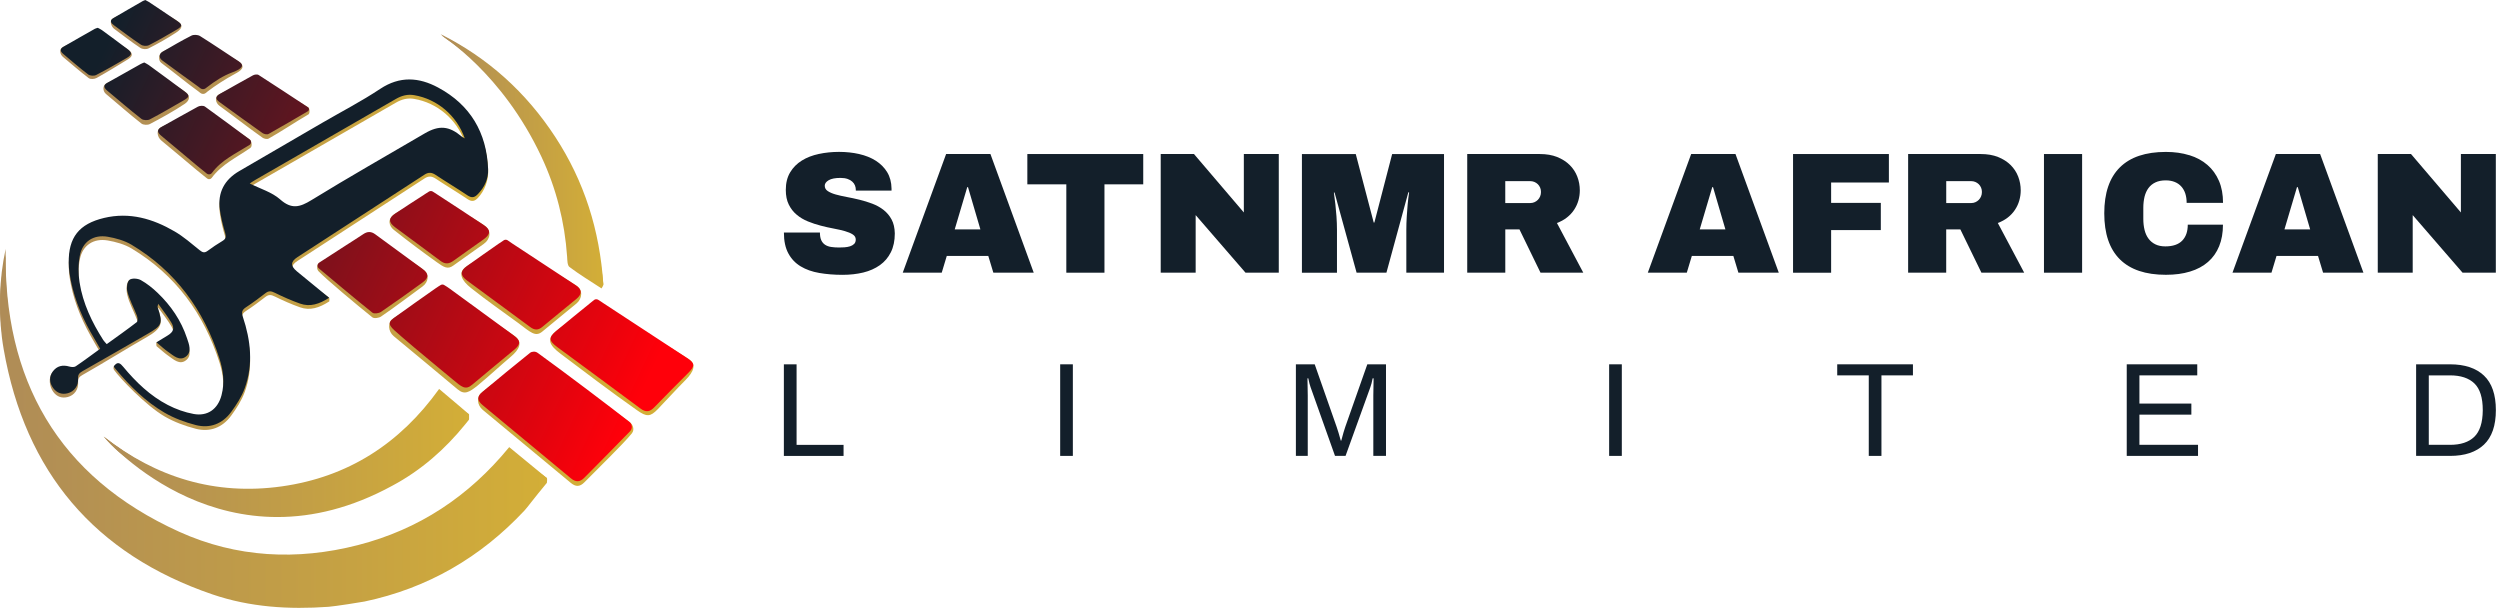 <svg width="256" height="63" viewBox="0 0 256 63" fill="none" xmlns="http://www.w3.org/2000/svg">
<g clipPath="url(#clip0_809_235)">
<path d="M33.706 30.872C32.696 31.52 31.754 31.836 30.722 31.469C29.841 31.157 28.981 30.775 28.14 30.362C27.776 30.182 27.521 30.139 27.19 30.398C26.539 30.901 25.878 31.394 25.191 31.843C24.788 32.106 24.705 32.34 24.867 32.821C25.676 35.238 25.95 37.701 25.058 40.147C24.741 41.013 24.216 41.826 23.666 42.574C22.778 43.782 21.501 44.279 20.056 43.908C18.955 43.624 17.848 43.218 16.866 42.65C14.921 41.52 12.241 38.69 11.67 37.87C11.572 37.73 11.637 37.525 11.67 37.489C12.001 37.137 12.357 37.626 12.615 37.939C13.917 39.507 15.374 40.913 17.193 41.855C18.013 42.279 18.927 42.606 19.833 42.772C21.264 43.031 22.303 42.276 22.681 40.862C23.022 39.593 22.861 38.32 22.472 37.108C20.886 32.138 17.984 28.147 13.468 25.442C12.745 25.011 11.86 24.766 11.019 24.622C9.588 24.381 8.469 25.104 8.181 26.528C7.998 27.424 8.002 28.405 8.149 29.315C8.491 31.455 9.415 33.386 10.576 35.206C10.663 35.339 10.781 35.45 10.929 35.619C11.979 34.86 13.015 34.134 14.014 33.361C14.122 33.278 14.097 32.911 14.025 32.721C13.705 31.869 13.23 31.059 13.029 30.175C12.903 29.625 12.939 29.002 13.209 28.711C13.414 28.488 14.108 28.891 14.424 29.067C15.05 29.416 15.633 29.88 16.15 30.38C17.51 31.681 18.552 33.21 19.149 35.008C19.362 35.641 19.682 36.421 19.027 36.907C18.387 37.385 17.787 36.817 17.258 36.446C16.855 36.169 16.499 35.831 16.024 35.439C15.992 35.26 15.992 35.069 16.024 35.058C16.33 34.947 16.913 34.893 17.161 34.745C17.765 34.382 17.905 34.012 17.542 33.404C17.168 32.778 16.708 32.203 16.208 31.498C16.15 31.743 16.247 31.789 16.258 31.825C16.643 33.08 16.614 33.613 15.043 34.512C12.838 35.774 10.652 37.148 8.444 38.399C8.12 38.582 7.969 38.751 7.998 39.158C8.048 39.884 7.606 40.477 6.955 40.65C6.351 40.812 5.833 40.636 5.459 40.132C5.049 39.582 4.949 38.694 5.344 38.147C5.758 37.575 6.423 37.719 7.113 37.921C7.311 37.978 7.602 38 7.753 37.895C8.588 37.334 9.393 36.727 10.264 36.097C9.908 35.479 9.562 34.9 9.235 34.31C8.199 32.447 7.437 30.484 7.124 28.366C7.074 28.017 7.045 27.665 7.041 27.312C6.998 24.691 8.099 23.313 10.659 22.702C13.277 22.08 15.65 22.781 17.88 24.079C18.804 24.619 19.628 25.342 20.466 26.018C20.753 26.251 20.955 26.298 21.26 26.075C21.753 25.712 22.26 25.37 22.785 25.058C23.13 24.849 23.177 24.64 23.062 24.248C22.828 23.465 22.627 22.663 22.515 21.853C22.271 20.102 22.986 18.786 24.5 17.905C27.32 16.258 30.146 14.618 32.973 12.978C34.965 11.82 37.018 10.76 38.935 9.487C40.942 8.152 42.901 8.293 44.861 9.346C48.163 11.119 49.838 13.716 49.989 17.448C50.029 18.462 49.626 19.559 48.918 20.285C48.583 20.631 48.299 20.67 47.882 20.393C46.81 19.674 45.696 19.012 44.62 18.297C44.218 18.031 43.883 17.998 43.466 18.275C39.133 21.098 34.792 23.903 30.456 26.723C29.754 27.176 29.744 27.618 30.405 28.168C31.412 29.006 32.617 29.603 33.717 30.502C33.742 30.534 33.735 30.8 33.717 30.883L33.706 30.872ZM25.576 19.171C26.651 19.714 27.845 20.055 28.686 20.8C29.851 21.832 30.693 21.609 31.887 20.875C35.709 18.527 39.611 16.312 43.484 14.046C44.966 13.18 45.987 13.273 47.278 14.363C47.35 14.424 47.44 14.463 47.591 14.553C46.782 12.209 44.761 10.526 42.416 10.127C41.722 10.008 41.132 10.173 40.535 10.515C35.734 13.288 30.93 16.049 26.126 18.815C25.914 18.937 25.716 19.077 25.576 19.167V19.171Z" fill="url(#paint0_linear_809_235)"/>
<path d="M33.706 30.491C32.696 31.138 31.754 31.455 30.722 31.088C29.84 30.775 28.981 30.394 28.14 29.98C27.776 29.801 27.521 29.758 27.19 30.016C26.539 30.52 25.878 31.012 25.191 31.462C24.788 31.724 24.705 31.958 24.867 32.44C25.676 34.857 25.95 37.32 25.058 39.765C24.741 40.632 24.216 41.445 23.666 42.193C22.778 43.401 21.501 43.897 20.056 43.527C18.955 43.243 17.848 42.836 16.866 42.268C14.92 41.139 13.327 39.56 11.882 37.842C11.795 37.737 11.637 37.583 11.67 37.489C12.051 36.96 12.331 37.212 12.615 37.557C13.917 39.125 15.373 40.531 17.193 41.474C18.013 41.898 18.926 42.225 19.833 42.391C21.264 42.649 22.303 41.894 22.681 40.481C23.022 39.212 22.86 37.938 22.472 36.727C20.886 31.757 17.984 27.765 13.468 25.061C12.745 24.63 11.86 24.385 11.019 24.241C9.587 24 8.469 24.723 8.181 26.147C7.998 27.043 8.002 28.024 8.149 28.934C8.491 31.074 9.415 33.005 10.576 34.824C10.663 34.957 10.781 35.069 10.929 35.238C11.979 34.479 13.014 33.753 14.014 32.98C14.122 32.897 14.097 32.53 14.025 32.34C13.705 31.487 13.234 30.678 13.029 29.793C12.95 29.448 13.022 28.848 13.263 28.654C13.5 28.463 14.108 28.506 14.421 28.682C15.046 29.031 15.629 29.495 16.147 29.995C17.506 31.297 18.549 32.825 19.146 34.623C19.358 35.256 19.678 36.036 19.023 36.522C18.383 37 17.783 36.432 17.254 36.061C16.852 35.785 16.495 35.447 16.021 35.054C16.459 34.788 16.808 34.569 17.157 34.361C17.761 33.997 17.902 33.627 17.538 33.019C17.164 32.393 16.704 31.818 16.204 31.113C16.147 31.358 16.118 31.408 16.132 31.444C16.701 33.134 16.621 33.328 15.05 34.227C12.845 35.49 10.652 36.763 8.44 38.014C8.117 38.197 7.966 38.367 7.994 38.773C8.045 39.499 7.602 40.093 6.952 40.265C6.347 40.427 5.83 40.251 5.456 39.747C5.046 39.197 5.013 38.589 5.409 38.039C5.822 37.468 6.419 37.331 7.11 37.536C7.308 37.593 7.599 37.615 7.75 37.511C8.584 36.95 9.39 36.342 10.26 35.713C9.904 35.094 9.559 34.515 9.231 33.925C8.196 32.063 7.433 30.099 7.121 27.981C7.07 27.632 7.041 27.28 7.038 26.927C6.995 24.306 8.095 22.928 10.655 22.317C13.273 21.695 15.647 22.396 17.876 23.695C18.801 24.234 19.624 24.957 20.462 25.633C20.75 25.866 20.951 25.913 21.257 25.69C21.749 25.327 22.256 24.985 22.781 24.673C23.127 24.464 23.173 24.256 23.058 23.863C22.825 23.08 22.623 22.278 22.512 21.468C22.267 19.717 22.983 18.401 24.497 17.52C27.316 15.873 30.143 14.233 32.969 12.593C34.961 11.435 37.015 10.375 38.931 9.102C40.938 7.768 42.898 7.908 44.858 8.961C48.159 10.734 49.835 13.572 49.982 17.304C50.022 18.318 49.623 19.174 48.91 19.901C48.576 20.246 48.292 20.285 47.875 20.009C46.803 19.289 45.688 18.628 44.613 17.912C44.21 17.646 43.876 17.614 43.459 17.89C39.126 20.713 34.785 23.518 30.448 26.338C29.747 26.791 29.736 27.233 30.398 27.783C31.462 28.668 32.538 29.538 33.71 30.498L33.706 30.491ZM25.576 18.79C26.651 19.332 27.845 19.674 28.686 20.419C29.851 21.451 30.693 21.228 31.887 20.494C35.709 18.146 39.611 15.931 43.484 13.665C44.966 12.798 45.987 12.892 47.278 13.982C47.35 14.043 47.44 14.082 47.591 14.172C46.782 11.828 44.761 10.145 42.416 9.745C41.722 9.627 41.132 9.792 40.535 10.134C35.734 12.906 30.93 15.668 26.126 18.433C25.914 18.556 25.716 18.696 25.576 18.786V18.79Z" fill="#131F2A"/>
<path d="M0.579 26.039C0.327 39.42 5.909 49.396 18.365 55.031C24.216 57.677 30.412 57.99 36.651 56.39C42.887 54.79 48.004 51.413 52.143 46.357C53.348 47.346 54.725 47.968 56.002 48.957C56.041 48.989 56.023 49.302 56.002 49.439C54.632 51.089 53.992 51.974 53.715 52.269C49.223 57.077 43.782 60.238 37.324 61.597C37.058 61.655 34.267 62.093 33.652 62.136C29.571 62.428 25.601 62.176 21.767 60.871C9.692 56.75 2.575 48.331 0.378 35.77C-0.198 32.48 -0.101 29.193 0.583 26.039H0.579Z" fill="url(#paint1_linear_809_235)"/>
<path d="M0.579 25.467C0.327 38.848 5.909 48.824 18.365 54.459C24.216 57.106 30.412 57.419 36.651 55.818C42.887 54.218 48.004 50.841 52.143 45.785C53.423 46.839 54.664 47.856 56.002 48.957C55.211 49.91 54.506 50.849 53.715 51.697C49.223 56.505 43.782 59.666 37.324 61.025C37.058 61.083 34.267 61.522 33.652 61.565C29.571 61.856 25.601 61.604 21.767 60.299C9.692 56.178 2.575 47.76 0.378 35.198C-0.198 31.908 -0.101 28.621 0.583 25.467H0.579Z" fill="url(#paint2_linear_809_235)"/>
<path d="M44.965 40.398C45.951 41.215 48.033 42.43 48.033 42.43V42.908C48.033 42.944 48.022 42.98 47.997 43.009C47.918 43.106 47.72 43.351 47.641 43.451C45.559 46.019 43.117 48.162 40.193 49.727C23.198 59.015 11.119 45.3 10.616 44.706C16.006 48.917 22.058 51.334 28.848 50.381C35.63 49.428 40.949 46.008 44.969 40.398H44.965Z" fill="url(#paint3_linear_809_235)"/>
<path d="M44.965 39.827C45.951 40.643 48.033 42.43 48.033 42.43C48.033 42.43 47.867 42.66 47.659 42.912C45.577 45.48 43.117 47.587 40.193 49.151C31.034 54.056 20.796 53.283 12.212 46.314C11.641 45.836 11.119 45.296 10.616 44.703C16.006 48.914 22.058 50.758 28.848 49.806C35.63 48.853 40.949 45.433 44.969 39.823L44.965 39.827Z" fill="url(#paint4_linear_809_235)"/>
<path d="M61.59 29.531C60.393 28.747 59.314 28.096 58.314 27.341C58.091 27.175 58.098 26.651 58.073 26.287C57.825 22.709 56.962 19.289 55.437 16.038C51.392 7.426 45.358 3.794 45.257 3.636C50.115 6.074 53.686 9.842 56.66 14.392C59.486 18.718 61.27 23.867 61.784 29.153C61.788 29.207 61.666 29.441 61.594 29.535L61.59 29.531Z" fill="url(#paint5_linear_809_235)"/>
<path d="M61.781 29.15C60.584 28.366 59.505 27.715 58.505 26.96C58.282 26.794 58.289 26.269 58.264 25.906C58.016 22.328 57.153 18.908 55.628 15.657C53.348 10.792 49.975 6.901 45.552 3.873C45.401 3.772 45.279 3.668 45.124 3.499C49.982 5.937 53.877 9.461 56.851 14.01C59.818 18.549 61.414 23.544 61.785 29.15H61.781Z" fill="url(#paint6_linear_809_235)"/>
<path d="M64.532 43.275C64.769 43.459 65.032 43.966 64.697 44.383C63.805 45.49 61.112 48.09 59.846 49.385C59.375 49.867 58.951 49.867 58.44 49.439C55.445 46.943 52.435 44.462 49.432 41.97C48.835 41.474 48.785 40.607 49.313 40.204C50.917 38.866 52.629 37.917 54.265 36.619C54.474 36.453 54.815 36.439 55.035 36.594C57.721 38.521 62.982 42.085 64.535 43.275H64.532ZM60.368 31.57C59.235 32.483 58.019 33.001 56.901 33.933C55.955 34.717 56.228 35.339 57.394 36.216C59.979 38.172 62.435 40.035 65.233 42.009C66.229 42.714 66.592 42.689 67.358 41.898C68.337 40.887 69.232 39.88 70.178 38.935C71.077 38.032 71.325 37.291 70.534 36.777C67.689 34.907 64.661 33.397 61.813 31.534C61.601 31.397 61.364 31.3 61.076 31.153C60.835 31.293 60.58 31.401 60.368 31.57ZM44.674 29.952C43.214 30.977 41.625 31.631 40.179 32.678C39.705 33.034 39.719 33.922 40.316 34.422C42.495 36.241 44.692 38.039 46.864 39.87C47.555 40.452 48.029 40.201 48.979 39.42C50.094 38.503 51.187 37.478 52.312 36.525C53.165 35.806 53.567 35.055 52.744 34.447C50.568 32.85 48.26 31.631 46.077 30.045C45.854 29.884 45.591 29.779 45.336 29.642C45.092 29.754 44.865 29.822 44.678 29.952H44.674ZM51.1 25.406C50.004 26.169 48.81 26.532 47.724 27.312C46.857 27.934 47.245 28.711 48.245 29.506C49.993 30.894 51.413 31.851 53.014 33.037C54.33 34.015 54.815 34.555 55.545 33.943C56.696 32.98 57.868 32.041 59.026 31.084C59.634 30.581 59.706 29.704 59.055 29.272C56.883 27.837 54.61 26.816 52.431 25.388C52.237 25.262 52.021 25.173 51.777 25.047C51.546 25.165 51.309 25.262 51.1 25.403V25.406ZM38.137 32.498C38.306 32.635 38.795 32.566 39.018 32.415C40.456 31.437 41.855 30.362 43.261 29.34C43.916 28.866 43.941 28.082 43.462 27.704C41.898 26.46 40.028 25.662 38.421 24.471C37.996 24.159 37.615 24.169 37.194 24.453C36.608 24.845 36.011 25.219 35.418 25.601C34.587 26.136 32.62 26.906 32.545 27.057C32.451 27.237 32.415 27.557 32.631 27.787C33.415 28.61 36.479 31.171 38.133 32.498H38.137ZM43.491 20.372C42.484 21.019 41.398 21.249 40.402 21.915C39.608 22.447 39.852 23.162 40.316 23.529C41.855 24.752 43.333 25.849 44.728 26.848C45.494 27.395 45.854 27.607 46.429 27.186C47.454 26.442 48.497 25.726 49.525 24.986C50.259 24.461 50.313 23.623 49.694 23.159C48.155 22.005 46.321 21.4 44.71 20.35C44.538 20.239 44.34 20.167 44.128 20.066C43.905 20.171 43.682 20.246 43.491 20.372ZM20.973 11.382C20.818 11.27 20.458 11.295 20.271 11.396C19.031 12.061 17.718 12.389 16.47 13.04C15.97 13.302 16.082 14.028 16.524 14.392C17.736 15.391 18.934 16.409 20.142 17.416C20.483 17.7 20.832 17.977 21.21 18.279C21.357 18.398 21.57 18.365 21.681 18.214C22.684 16.837 24.259 16.11 25.633 15.15C25.878 14.978 25.759 14.424 25.579 14.291C23.983 13.108 22.494 12.471 20.976 11.382H20.973ZM26.485 8.149C26.352 8.062 26.065 8.102 25.903 8.188C24.767 8.807 23.544 9.041 22.418 9.674C21.947 9.936 22.059 10.537 22.487 10.846C23.954 11.907 25.407 13.057 26.885 14.1C27.043 14.212 27.356 14.277 27.503 14.194C28.816 13.46 30.164 12.543 31.592 11.709C31.743 11.619 31.725 11.108 31.577 11.011C29.808 9.85 28.14 9.213 26.485 8.152V8.149ZM14.464 7.002C13.299 7.653 12.036 7.886 10.878 8.552C10.465 8.785 10.533 9.357 10.85 9.62C12.018 10.594 13.284 11.713 14.482 12.651C14.672 12.802 15.118 12.82 15.341 12.705C16.524 12.086 17.812 11.374 18.923 10.63C19.369 10.332 19.538 9.871 19.074 9.497C17.891 8.541 16.456 8.027 15.226 7.131C15.079 7.023 14.91 6.951 14.773 6.872C14.64 6.93 14.546 6.955 14.467 7.002H14.464ZM21.224 9.393C22.019 8.778 23.152 8.052 24.04 7.577C24.687 7.232 25.155 6.883 24.561 6.372C23.245 5.513 21.821 5.002 20.487 4.172C20.264 4.031 19.84 4.006 19.606 4.125C18.603 4.632 17.592 4.751 16.618 5.315C16.233 5.538 16.168 6.185 16.528 6.451C17.754 7.358 19.067 8.462 20.307 9.353C20.372 9.4 20.448 9.461 20.523 9.523C20.689 9.656 20.93 9.652 21.091 9.508C21.138 9.469 21.181 9.425 21.228 9.393H21.224ZM9.728 3.416C8.645 4.031 7.48 4.222 6.401 4.844C6.02 5.067 6.153 5.581 6.444 5.826C7.29 6.534 8.207 7.329 9.084 7.998C9.267 8.138 9.677 8.102 9.886 7.987C10.997 7.368 12.04 6.725 13.065 6.099C13.59 5.779 13.662 5.491 13.148 5.099C12.288 4.445 11.303 4.193 10.432 3.557C10.303 3.463 10.152 3.398 10.012 3.323C9.904 3.359 9.807 3.373 9.728 3.416ZM14.662 0.561C13.647 1.144 12.518 1.298 11.522 1.91C11.188 2.115 11.386 2.726 11.695 2.956C12.601 3.618 13.428 4.279 14.363 4.898C14.59 5.049 14.974 5.078 15.215 4.955C16.183 4.466 17.085 3.956 17.995 3.366C18.459 3.068 18.826 2.701 18.38 2.32C17.492 1.557 16.204 1.313 15.23 0.662C15.115 0.586 14.989 0.529 14.884 0.471C14.791 0.507 14.719 0.522 14.662 0.557V0.561Z" fill="url(#paint7_linear_809_235)"/>
<path d="M64.453 43.2C64.754 43.437 64.783 43.883 64.521 44.16C63.492 45.239 61.069 47.666 59.846 48.91C59.375 49.392 58.95 49.392 58.44 48.964C55.444 46.468 52.434 43.987 49.432 41.495C48.835 40.999 48.828 40.607 49.417 40.114C51.025 38.776 52.632 37.442 54.268 36.137C54.477 35.972 54.822 35.964 55.034 36.119C57.656 38 62.777 41.88 64.453 43.2ZM60.367 31.095C59.235 32.009 58.105 32.929 56.987 33.861C56.16 34.547 56.178 34.889 57.07 35.547C59.903 37.64 62.748 39.715 65.567 41.822C66.146 42.258 66.549 42.182 67.02 41.689C68.16 40.503 69.325 39.348 70.483 38.183C71.188 37.471 71.174 37.198 70.35 36.655C67.505 34.785 64.657 32.919 61.806 31.059C61.648 30.955 61.457 30.818 61.252 30.696C61.123 30.621 60.961 30.624 60.842 30.71C60.677 30.833 60.515 30.973 60.367 31.092V31.095ZM44.674 29.477C43.214 30.502 41.754 31.527 40.312 32.573C39.51 33.152 39.974 33.476 41.11 34.465C42.8 35.932 44.462 37.27 46.325 38.83C47.285 39.636 47.659 39.981 48.349 39.395C49.781 38.18 51.24 37 52.679 35.795C53.337 35.242 53.319 34.871 52.611 34.35C50.435 32.753 48.256 31.16 46.073 29.574C45.897 29.445 45.681 29.301 45.469 29.179C45.368 29.121 45.246 29.121 45.142 29.179C44.969 29.276 44.814 29.384 44.674 29.481V29.477ZM51.1 24.928C50.004 25.69 48.907 26.46 47.821 27.24C47.105 27.755 47.105 28.193 47.828 28.729C49.978 30.319 52.143 31.89 54.29 33.487C54.739 33.821 55.11 33.832 55.545 33.469C56.696 32.505 57.868 31.566 59.026 30.61C59.634 30.106 59.609 29.639 58.958 29.207C56.786 27.773 54.606 26.341 52.431 24.917C52.291 24.824 52.143 24.709 51.978 24.604C51.863 24.532 51.719 24.529 51.6 24.597C51.428 24.701 51.251 24.824 51.1 24.932V24.928ZM38.136 32.02C38.305 32.156 38.794 32.088 39.017 31.937C40.456 30.959 41.869 29.945 43.275 28.923C43.93 28.449 43.919 28.021 43.261 27.532C41.653 26.345 40.032 25.18 38.428 23.993C38.003 23.68 37.622 23.691 37.201 23.975C36.615 24.367 36.018 24.741 35.425 25.122C34.547 25.687 33.67 26.255 32.692 26.888C32.48 27.024 32.462 27.327 32.656 27.488C34.547 29.067 36.328 30.567 38.14 32.023L38.136 32.02ZM43.491 19.897C42.484 20.544 41.481 21.192 40.485 21.857C39.773 22.332 39.765 22.756 40.459 23.274C42.002 24.425 43.559 25.55 45.095 26.708C45.566 27.064 45.965 27.046 46.429 26.708C47.454 25.964 48.497 25.248 49.525 24.507C50.259 23.982 50.266 23.529 49.532 23.04C47.932 21.972 46.321 20.922 44.71 19.872C44.588 19.793 44.451 19.699 44.307 19.613C44.192 19.545 44.048 19.545 43.933 19.613C43.775 19.703 43.624 19.804 43.487 19.893L43.491 19.897ZM20.972 10.907C20.818 10.796 20.458 10.821 20.271 10.921C19.03 11.587 17.815 12.295 16.582 12.971C16.031 13.273 16.085 13.55 16.524 13.913C17.736 14.913 18.933 15.931 20.142 16.938C20.476 17.215 20.814 17.484 21.181 17.779C21.343 17.909 21.576 17.876 21.699 17.711C22.684 16.369 24.155 15.729 25.557 14.838C25.755 14.712 25.762 14.428 25.575 14.287C23.982 13.108 22.486 11.989 20.972 10.903V10.907ZM26.485 7.674C26.352 7.588 26.064 7.627 25.903 7.714C24.766 8.332 23.648 8.979 22.519 9.612C22.048 9.875 22.048 10.148 22.476 10.454C23.943 11.515 25.403 12.583 26.881 13.626C27.039 13.737 27.352 13.802 27.499 13.719C28.805 12.989 30.092 12.23 31.512 11.4C31.674 11.306 31.681 11.072 31.523 10.972C29.761 9.814 28.129 8.731 26.478 7.674H26.485ZM14.463 6.523C13.298 7.174 12.13 7.825 10.972 8.487C10.558 8.721 10.645 8.997 10.957 9.264C12.126 10.238 13.28 11.234 14.482 12.173C14.672 12.324 15.118 12.342 15.341 12.227C16.524 11.608 17.678 10.932 18.833 10.263C19.419 9.922 19.433 9.76 18.905 9.364C17.686 8.454 16.456 7.555 15.226 6.656C15.078 6.549 14.909 6.477 14.773 6.397C14.64 6.455 14.546 6.48 14.467 6.527L14.463 6.523ZM21.224 8.915C22.019 8.3 22.86 7.75 23.806 7.404C24.777 7.048 25.093 6.703 24.432 6.272C23.116 5.412 21.817 4.524 20.487 3.693C20.264 3.553 19.84 3.528 19.606 3.646C18.603 4.154 17.628 4.725 16.657 5.29C16.272 5.513 16.247 5.916 16.607 6.182C17.833 7.088 19.07 7.983 20.307 8.875C20.375 8.926 20.447 8.983 20.523 9.041C20.67 9.152 20.872 9.163 21.026 9.062C21.102 9.012 21.167 8.961 21.224 8.915ZM9.727 2.942C8.645 3.557 7.559 4.168 6.484 4.794C6.103 5.017 6.182 5.276 6.473 5.52C7.318 6.228 8.152 6.958 9.03 7.624C9.213 7.764 9.627 7.793 9.835 7.685C10.9 7.138 11.939 6.541 12.975 5.937C13.539 5.61 13.55 5.401 13.039 5.013C12.18 4.359 11.306 3.722 10.436 3.082C10.306 2.988 10.155 2.924 10.015 2.848C9.907 2.884 9.81 2.898 9.731 2.942H9.727ZM14.661 0.086C13.647 0.669 12.63 1.248 11.623 1.845C11.177 2.107 11.367 2.37 11.68 2.596C12.59 3.262 13.485 3.949 14.424 4.571C14.647 4.718 15.024 4.74 15.262 4.621C16.229 4.132 17.16 3.578 18.099 3.032C18.689 2.686 18.7 2.525 18.149 2.151C17.182 1.489 16.208 0.842 15.233 0.194C15.118 0.119 14.992 0.061 14.888 0.004C14.794 0.04 14.722 0.054 14.665 0.09L14.661 0.086Z" fill="url(#paint8_linear_809_235)"/>
<path d="M87.985 15.776C88.632 15.924 89.197 16.15 89.682 16.459C90.168 16.769 90.556 17.157 90.844 17.628C91.132 18.099 91.283 18.66 91.293 19.311V19.52H87.636V19.451C87.636 19.289 87.608 19.135 87.55 18.991C87.492 18.843 87.399 18.714 87.273 18.599C87.147 18.484 86.985 18.39 86.788 18.322C86.59 18.254 86.349 18.218 86.068 18.218C85.529 18.218 85.123 18.297 84.856 18.455C84.59 18.613 84.454 18.8 84.454 19.012C84.454 19.243 84.554 19.426 84.759 19.563C84.964 19.699 85.231 19.818 85.565 19.912C85.899 20.005 86.277 20.091 86.705 20.171C87.129 20.25 87.564 20.343 88.01 20.451C88.456 20.559 88.891 20.695 89.323 20.857C89.751 21.019 90.135 21.231 90.474 21.494C90.812 21.76 91.088 22.084 91.297 22.472C91.506 22.86 91.617 23.335 91.628 23.9C91.628 24.651 91.491 25.299 91.222 25.834C90.952 26.374 90.578 26.812 90.096 27.154C89.614 27.496 89.049 27.747 88.399 27.906C87.744 28.064 87.036 28.143 86.273 28.143C85.421 28.143 84.63 28.078 83.896 27.952C83.163 27.826 82.526 27.6 81.99 27.276C81.451 26.953 81.03 26.51 80.728 25.949C80.422 25.388 80.272 24.676 80.272 23.813H83.961C83.961 24.14 84.008 24.403 84.098 24.601C84.191 24.799 84.321 24.953 84.49 25.065C84.659 25.176 84.864 25.252 85.105 25.288C85.346 25.324 85.615 25.345 85.914 25.345C86.094 25.345 86.281 25.338 86.482 25.324C86.683 25.309 86.87 25.277 87.039 25.223C87.208 25.173 87.349 25.09 87.46 24.982C87.572 24.874 87.629 24.723 87.629 24.532C87.629 24.313 87.528 24.137 87.323 24.008C87.118 23.874 86.849 23.763 86.514 23.666C86.176 23.572 85.795 23.482 85.364 23.403C84.932 23.324 84.493 23.224 84.047 23.108C83.601 22.993 83.163 22.849 82.731 22.673C82.3 22.497 81.915 22.271 81.581 21.986C81.242 21.706 80.973 21.357 80.771 20.947C80.566 20.537 80.466 20.034 80.466 19.444C80.466 18.736 80.617 18.135 80.915 17.642C81.214 17.146 81.613 16.747 82.113 16.438C82.612 16.128 83.192 15.905 83.85 15.765C84.508 15.625 85.198 15.553 85.914 15.553C86.629 15.553 87.331 15.625 87.978 15.773L87.985 15.776Z" fill="#131F2A"/>
<path d="M105.851 27.924H101.719L101.201 26.208H96.95L96.433 27.924H92.441L96.882 15.773H101.42L105.854 27.924H105.851ZM99.047 19.16L97.763 23.49H100.392L99.122 19.16H99.043H99.047Z" fill="#131F2A"/>
<path d="M117.063 18.876H113.097V27.924H109.191V18.876H105.2V15.773H117.067V18.876H117.063Z" fill="#131F2A"/>
<path d="M130.947 27.924H127.542L122.436 22.026V27.924H118.857V15.773H122.263L127.369 21.756V15.773H130.947V27.924Z" fill="#131F2A"/>
<path d="M147.871 27.924H144.008V23.544C144.008 23.083 144.023 22.627 144.052 22.166C144.08 21.709 144.113 21.296 144.145 20.929C144.185 20.498 144.235 20.088 144.293 19.696H144.213L141.97 27.924H138.916L136.658 19.714H136.59C136.647 20.106 136.698 20.512 136.744 20.94C136.784 21.303 136.824 21.713 136.856 22.17C136.888 22.627 136.906 23.087 136.906 23.547V27.927H133.317V15.776H138.83L140.668 22.788H140.736L142.556 15.776H147.867V27.927L147.871 27.924Z" fill="#131F2A"/>
<path d="M161.626 20.537C161.529 20.875 161.381 21.188 161.187 21.483C160.993 21.778 160.748 22.04 160.453 22.271C160.159 22.504 159.817 22.691 159.429 22.835L162.129 27.924H157.749L155.592 23.49H154.142V27.924H150.244V15.773H157.677C158.35 15.773 158.943 15.873 159.454 16.078C159.964 16.283 160.392 16.556 160.737 16.898C161.083 17.24 161.342 17.635 161.514 18.085C161.687 18.534 161.773 19.005 161.773 19.498C161.773 19.854 161.723 20.199 161.626 20.537ZM157.71 19.214C157.652 19.077 157.573 18.959 157.472 18.861C157.372 18.764 157.256 18.689 157.123 18.631C156.99 18.577 156.85 18.549 156.699 18.549H154.139V20.793H156.699C156.85 20.793 156.99 20.764 157.123 20.706C157.256 20.649 157.372 20.57 157.472 20.469C157.573 20.368 157.652 20.25 157.71 20.109C157.767 19.969 157.796 19.822 157.796 19.66C157.796 19.498 157.767 19.351 157.71 19.21V19.214Z" fill="#131F2A"/>
<path d="M182.145 27.924H178.013L177.495 26.208H173.244L172.727 27.924H168.735L173.176 15.773H177.714L182.148 27.924H182.145ZM175.337 19.16L174.053 23.49H176.682L175.413 19.16H175.334H175.337Z" fill="#131F2A"/>
<path d="M183.608 27.924V15.773H193.422V18.689H187.507V20.775H192.595V23.561H187.507V27.927H183.608V27.924Z" fill="#131F2A"/>
<path d="M206.774 20.537C206.677 20.875 206.53 21.188 206.335 21.483C206.141 21.778 205.897 22.04 205.602 22.271C205.307 22.501 204.965 22.691 204.577 22.835L207.278 27.924H202.898L200.74 23.49H199.291V27.924H195.393V15.773H202.826C203.498 15.773 204.091 15.873 204.602 16.078C205.113 16.283 205.541 16.556 205.886 16.898C206.231 17.24 206.49 17.635 206.663 18.085C206.835 18.534 206.922 19.005 206.922 19.498C206.922 19.854 206.871 20.199 206.774 20.537ZM202.862 19.214C202.804 19.077 202.725 18.959 202.624 18.861C202.524 18.764 202.409 18.689 202.275 18.631C202.142 18.577 202.002 18.549 201.855 18.549H199.294V20.793H201.855C202.006 20.793 202.146 20.764 202.275 20.706C202.409 20.649 202.524 20.57 202.624 20.469C202.725 20.368 202.804 20.25 202.862 20.109C202.919 19.969 202.948 19.822 202.948 19.66C202.948 19.498 202.919 19.351 202.862 19.21V19.214Z" fill="#131F2A"/>
<path d="M213.208 27.924H209.302V15.773H213.208V27.924Z" fill="#131F2A"/>
<path d="M224.197 15.891C224.916 16.114 225.531 16.448 226.038 16.887C226.549 17.326 226.941 17.872 227.221 18.52C227.502 19.171 227.638 19.919 227.638 20.771H223.913C223.913 20.419 223.866 20.106 223.776 19.822C223.683 19.541 223.546 19.3 223.366 19.099C223.187 18.897 222.964 18.743 222.697 18.635C222.431 18.527 222.126 18.47 221.773 18.47C221.36 18.47 221.007 18.538 220.716 18.678C220.425 18.815 220.187 19.009 220.004 19.257C219.821 19.505 219.688 19.8 219.601 20.145C219.519 20.491 219.475 20.872 219.475 21.285V22.414C219.475 22.828 219.519 23.209 219.605 23.554C219.691 23.899 219.824 24.194 220.011 24.442C220.195 24.691 220.428 24.881 220.712 25.021C220.997 25.162 221.338 25.23 221.734 25.23C222.503 25.23 223.079 25.032 223.46 24.64C223.841 24.245 224.028 23.702 224.028 23.004H227.631C227.631 23.838 227.502 24.576 227.239 25.216C226.977 25.856 226.596 26.395 226.096 26.827C225.596 27.262 224.985 27.589 224.258 27.808C223.532 28.031 222.708 28.139 221.784 28.139C219.709 28.139 218.138 27.611 217.073 26.553C216.009 25.496 215.477 23.925 215.477 21.843C215.477 19.76 216.009 18.2 217.073 17.142C218.138 16.085 219.706 15.557 221.784 15.557C222.669 15.557 223.471 15.668 224.19 15.895L224.197 15.891Z" fill="#131F2A"/>
<path d="M242.016 27.924H237.884L237.366 26.208H233.115L232.598 27.924H228.606L233.047 15.773H237.582L242.016 27.924ZM235.212 19.16L233.928 23.49H236.56L235.291 19.16H235.212Z" fill="#131F2A"/>
<path d="M255.573 27.924H252.167L247.061 22.026V27.924H243.483V15.773H246.888L251.995 21.756V15.773H255.573V27.924Z" fill="#131F2A"/>
<path d="M80.272 37.306H81.57V45.551H86.381V46.688H80.268V37.309L80.272 37.306Z" fill="#131F2A"/>
<path d="M108.562 37.306H109.86V46.684H108.562V37.306Z" fill="#131F2A"/>
<path d="M132.699 37.306H134.626L136.87 43.707C136.996 44.07 137.14 44.541 137.295 45.116H137.348C137.514 44.48 137.651 44.009 137.758 43.707L140.013 37.306H141.926V46.684H140.628V40.492L140.657 38.74H140.56C140.488 39.114 140.409 39.417 140.326 39.643L137.784 46.684H136.705L134.202 39.643C134.13 39.453 134.051 39.151 133.968 38.74H133.885L133.914 40.492V46.684H132.699V37.306Z" fill="#131F2A"/>
<path d="M164.776 37.306H166.074V46.684H164.776V37.306Z" fill="#131F2A"/>
<path d="M191.358 38.438H188.132V37.306H195.885V38.438H192.66V46.684H191.362V38.438H191.358Z" fill="#131F2A"/>
<path d="M217.778 37.306H224.999V38.438H219.077V41.326H224.395V42.459H219.077V45.548H225.078V46.684H217.778V37.306Z" fill="#131F2A"/>
<path d="M247.41 37.306H250.884C252.387 37.306 253.545 37.69 254.358 38.46C255.17 39.23 255.577 40.409 255.577 41.995C255.577 43.581 255.17 44.76 254.358 45.53C253.545 46.299 252.391 46.684 250.884 46.684H247.41V37.306ZM250.884 45.551C251.97 45.551 252.797 45.278 253.365 44.732C253.933 44.185 254.225 43.282 254.235 42.024V41.995C254.235 40.729 253.951 39.819 253.38 39.266C252.811 38.715 251.977 38.438 250.884 38.438H248.708V45.548H250.884V45.551Z" fill="#131F2A"/>
</g>
<defs>
<linearGradient id="paint0_linear_809_235" x1="5.096" y1="26.269" x2="49.986" y2="26.269" gradientUnits="userSpaceOnUse">
<stop stop-color="#AF8C57"/>
<stop offset="1" stop-color="#D3AE37"/>
</linearGradient>
<linearGradient id="paint1_linear_809_235" x1="0" y1="44.138" x2="56.031" y2="44.138" gradientUnits="userSpaceOnUse">
<stop stop-color="#AF8C57"/>
<stop offset="1" stop-color="#D3AE37"/>
</linearGradient>
<linearGradient id="paint2_linear_809_235" x1="0" y1="43.566" x2="56.005" y2="43.566" gradientUnits="userSpaceOnUse">
<stop stop-color="#AF8C57"/>
<stop offset="1" stop-color="#D3AE37"/>
</linearGradient>
<linearGradient id="paint3_linear_809_235" x1="10.612" y1="46.673" x2="48.029" y2="46.673" gradientUnits="userSpaceOnUse">
<stop stop-color="#AF8C57"/>
<stop offset="1" stop-color="#D3AE37"/>
</linearGradient>
<linearGradient id="paint4_linear_809_235" x1="10.612" y1="46.059" x2="48.029" y2="46.059" gradientUnits="userSpaceOnUse">
<stop stop-color="#AF8C57"/>
<stop offset="1" stop-color="#D3AE37"/>
</linearGradient>
<linearGradient id="paint5_linear_809_235" x1="45.253" y1="16.581" x2="61.781" y2="16.581" gradientUnits="userSpaceOnUse">
<stop stop-color="#AF8C57"/>
<stop offset="1" stop-color="#D3AE37"/>
</linearGradient>
<linearGradient id="paint6_linear_809_235" x1="45.12" y1="16.323" x2="61.781" y2="16.323" gradientUnits="userSpaceOnUse">
<stop stop-color="#AF8C57"/>
<stop offset="1" stop-color="#D3AE37"/>
</linearGradient>
<linearGradient id="paint7_linear_809_235" x1="7.707" y1="11.36" x2="66.423" y2="38.999" gradientUnits="userSpaceOnUse">
<stop stop-color="#AF8C57"/>
<stop offset="1" stop-color="#D3AE37"/>
</linearGradient>
<linearGradient id="paint8_linear_809_235" x1="7.901" y1="10.975" x2="66.502" y2="38.561" gradientUnits="userSpaceOnUse">
<stop stop-color="#131F2A"/>
<stop offset="1" stop-color="#FF000A"/>
</linearGradient>
<clipPath id="clip0_809_235">
<rect width="255.573" height="62.241" fill="white"/>
</clipPath>
</defs>
</svg>
